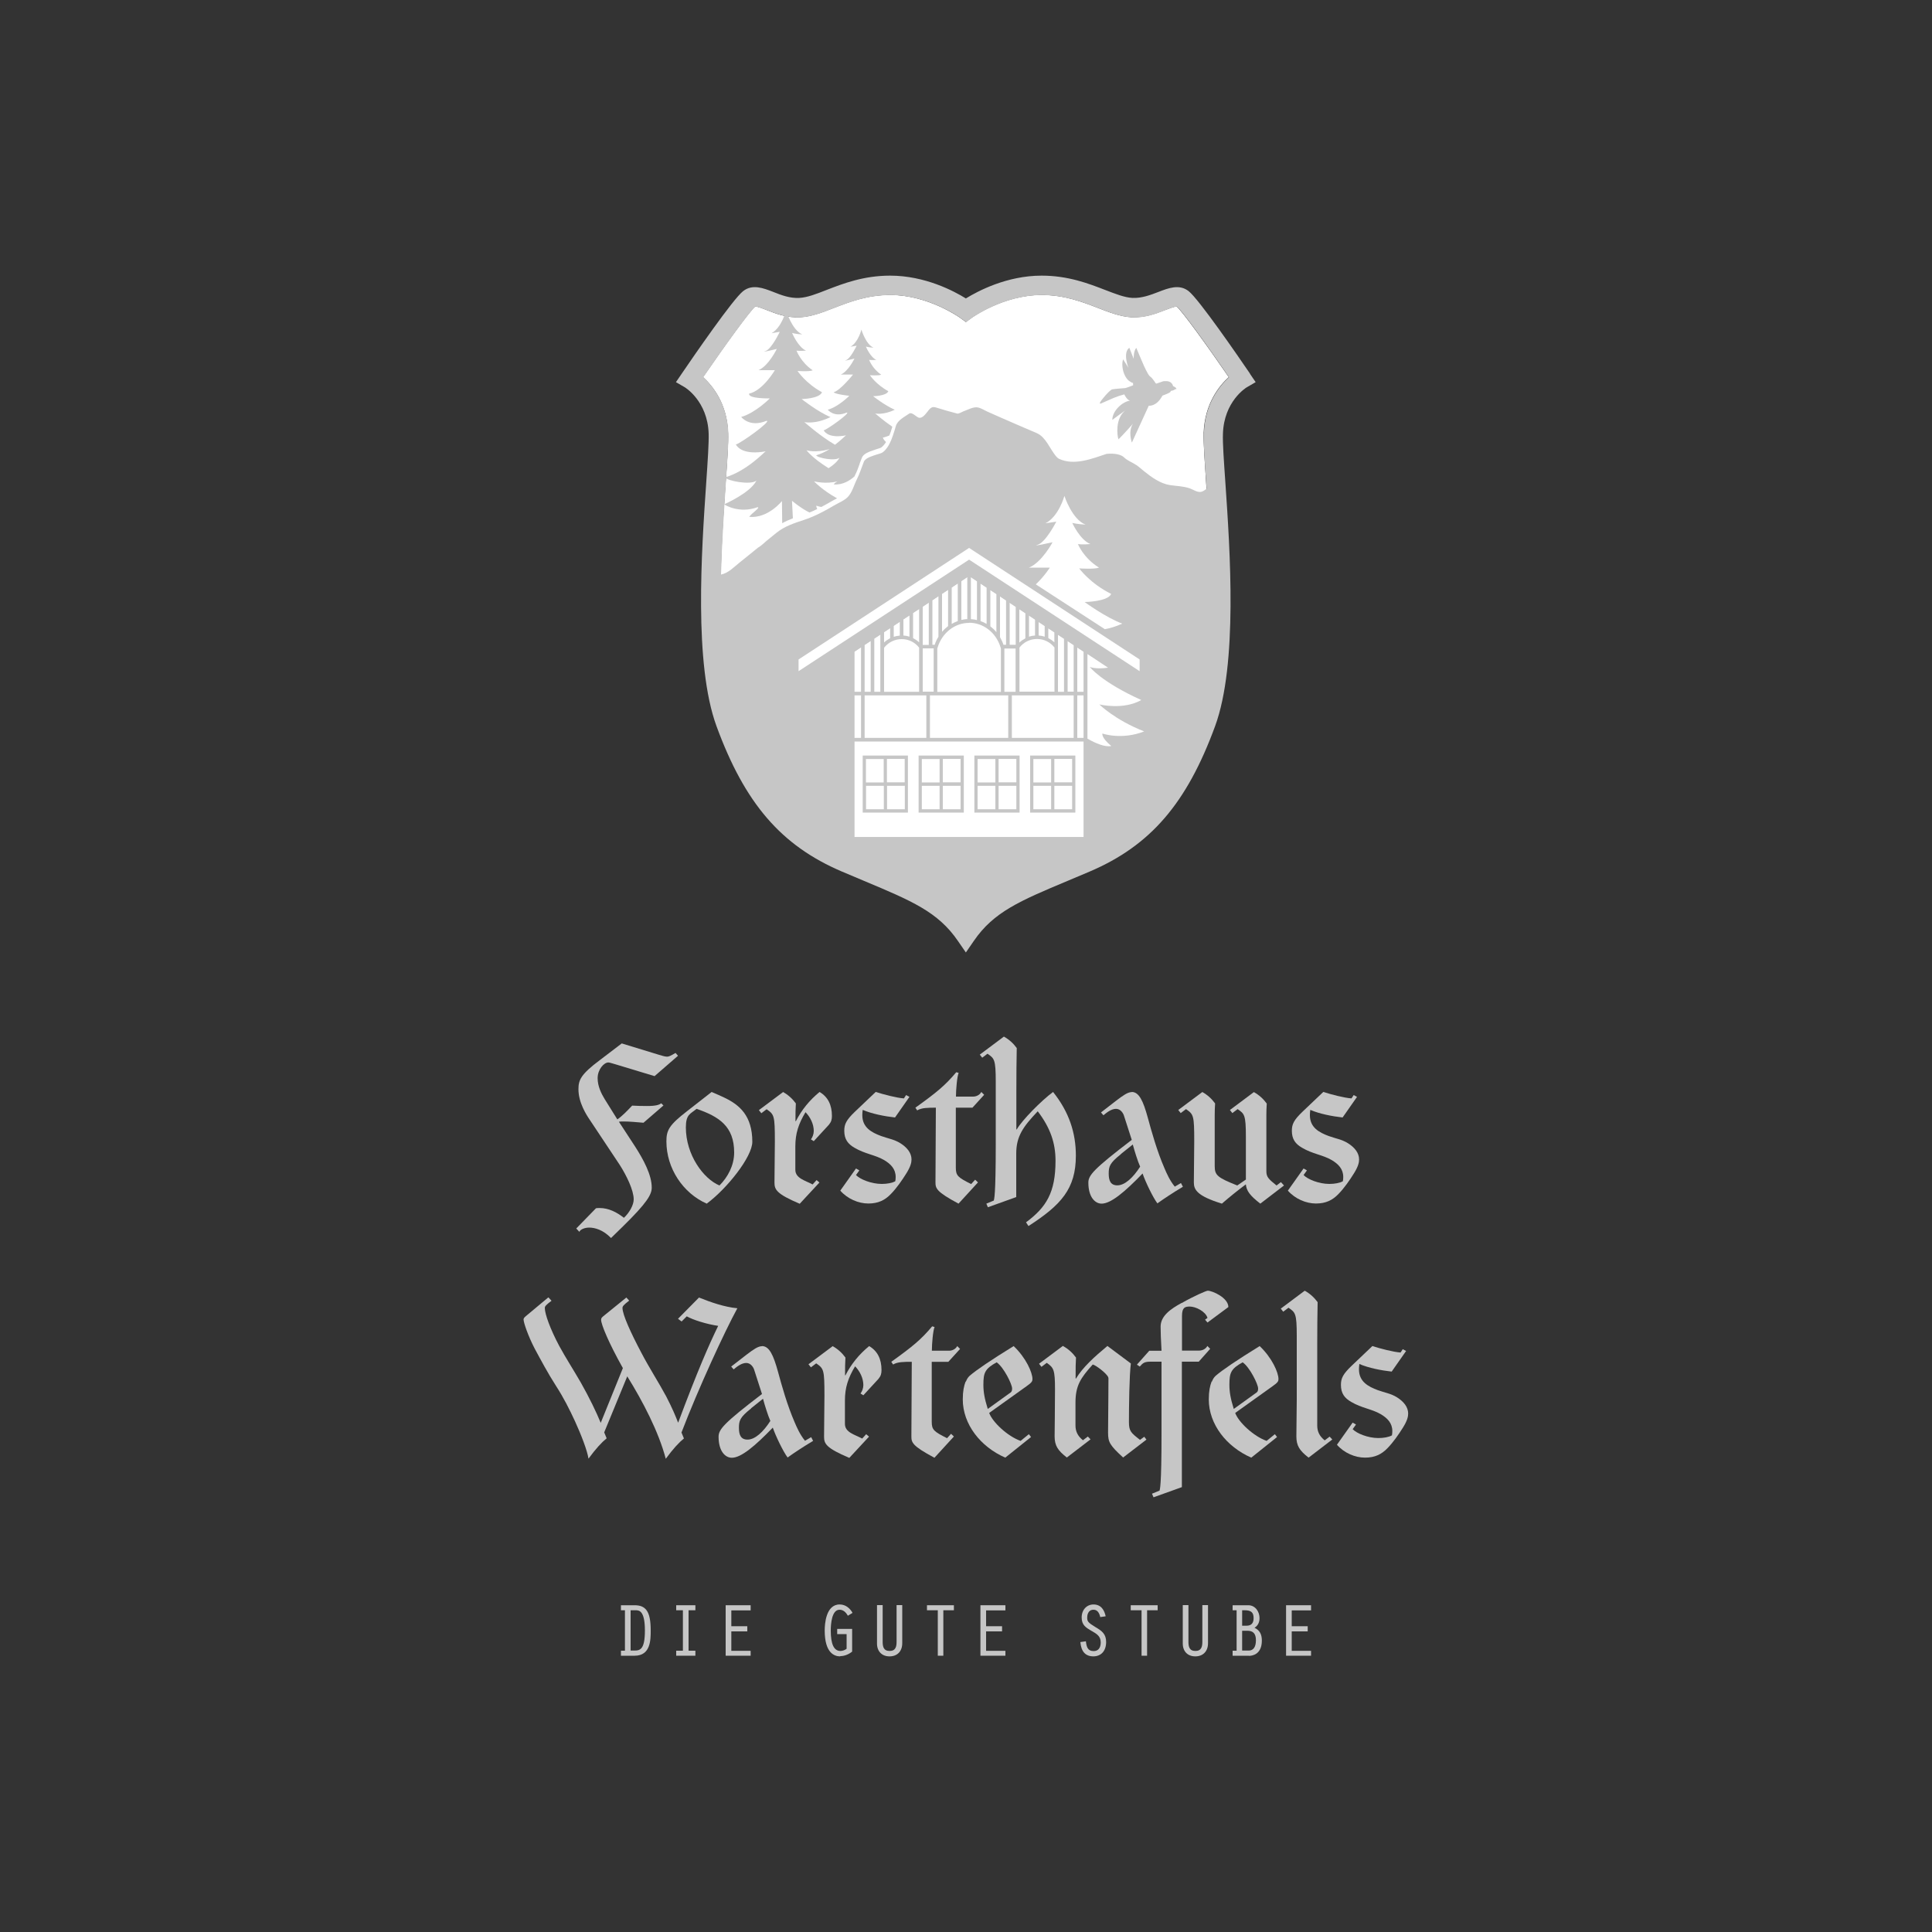 <svg xmlns="http://www.w3.org/2000/svg" id="Ebene_1" viewBox="0 0 150 150"><rect x="0" y="0" width="150" height="150" fill="#333333" stroke="none"/><defs><style>.cls-1{fill:#c6c6c6;}.cls-2{fill:#fff;}</style></defs><path class="cls-2" d="M54.58,29.28c.74.67,1.88,2.06,1.95,4.35.03.78-.07,2.19-.2,3.97-.36,5.14-.95,13.74.71,18.27,2.07,5.64,4.57,8.56,8.91,10.42.61.26,1.18.5,1.72.73,3.41,1.43,5.62,2.36,7.32,4.38,1.7-2.02,3.91-2.95,7.32-4.38.54-.23,1.11-.47,1.72-.73,4.34-1.85,6.83-4.78,8.91-10.42,1.66-4.53,1.07-13.13.71-18.27-.12-1.78-.22-3.19-.2-3.97.08-2.29,1.21-3.68,1.95-4.35-1.73-2.52-3.62-5.12-4.04-5.48-.15-.02-.6.16-.9.27-.7.27-1.58.61-2.62.56-.85-.05-1.7-.37-2.59-.72-1.22-.47-2.6-1.01-4.39-1.01-2.97,0-5.41,1.76-5.43,1.78l-.44.32-.44-.32s-2.46-1.78-5.43-1.78c-1.79,0-3.17.54-4.39,1.01-.89.35-1.74.67-2.59.72-1.04.06-1.91-.28-2.62-.56-.3-.12-.75-.29-.9-.27-.42.36-2.31,2.96-4.04,5.48Z"></path><path class="cls-1" d="M49.27,128.55h-1.06v-.39h.31v-3.14h-.31v-.39h1.05c.45,0,.73.12.93.38.23.3.33.81.33,1.58,0,.73,0,1.96-1.25,1.96ZM48.96,128.15h.3c.46,0,.81-.12.81-1.56,0-1.57-.47-1.57-.72-1.57h-.39v3.14Z"></path><path class="cls-1" d="M53.99,128.55h-1.49v-.39h.52v-3.14h-.52v-.39h1.49v.39h-.53v3.14h.53v.39Z"></path><path class="cls-1" d="M58.28,128.55h-1.94v-3.92h1.94v.4h-1.5v1.23h1.24v.4h-1.24v1.51h1.5v.39Z"></path><path class="cls-1" d="M65.23,128.6c-.45,0-1.2-.26-1.2-2.01,0-.47.08-2.02,1.16-2.02.5,0,.82.34.99.63v.02s0,.01,0,.01l-.36.22v-.02c-.18-.31-.39-.45-.64-.45-.61,0-.68,1.13-.68,1.62,0,1.06.25,1.58.75,1.58.16,0,.36-.07.48-.17v-1.14h-.73v-.4h1.16v1.76h0c-.27.22-.6.35-.92.35Z"></path><path class="cls-1" d="M69.06,128.6c-.59,0-.97-.39-.97-1v-2.98h.44v2.84c0,.37.06.72.54.72s.54-.36.54-.72v-2.84h.44v2.96c0,.62-.38,1.02-.98,1.02Z"></path><path class="cls-1" d="M73.25,128.55h-.44v-3.53h-.84v-.39h2.09v.39h-.82v3.53Z"></path><path class="cls-1" d="M78.06,128.55h-1.94v-3.92h1.94v.4h-1.5v1.23h1.24v.4h-1.24v1.51h1.5v.39Z"></path><path class="cls-1" d="M84.9,128.6c-.62,0-.95-.36-1.02-1.09v-.02s.43-.06.43-.06v.02c.05.4.13.74.6.74.35,0,.55-.24.55-.67,0-.48-.3-.66-.68-.88l-.04-.02c-.42-.25-.76-.44-.76-1.04s.4-1.01.92-1.01c.62,0,.85.49.94.9v.02s-.42.06-.42.06v-.02c-.09-.37-.26-.55-.52-.55-.45,0-.49.46-.49.6,0,.3.05.39.66.76.48.28.81.53.81,1.14,0,.69-.38,1.12-1,1.12Z"></path><path class="cls-1" d="M89.07,128.55h-.44v-3.53h-.84v-.39h2.09v.39h-.82v3.53Z"></path><path class="cls-1" d="M92.8,128.6c-.59,0-.97-.39-.97-1v-2.98h.44v2.84c0,.37.06.72.54.72s.54-.36.54-.72v-2.84h.44v2.96c0,.62-.38,1.02-.98,1.02Z"></path><path class="cls-1" d="M96.97,128.55h-1.27v-.39h.31v-3.14h-.31v-.39h1.21c.57,0,.88.52.88,1,0,.33-.13.59-.39.75.39.18.57.5.57.99,0,1.1-.77,1.19-1,1.19ZM96.44,128.15h.51c.36,0,.56-.28.56-.8s-.22-.74-.67-.74h-.4v1.54ZM96.44,126.22h.33c.38,0,.56-.19.56-.59,0-.44-.19-.61-.69-.61h-.2v1.2Z"></path><path class="cls-1" d="M101.79,128.55h-1.94v-3.92h1.94v.4h-1.5v1.23h1.24v.4h-1.24v1.51h1.5v.39Z"></path><path class="cls-1" d="M56.28,39.19s1.1.71,2.53.19c.28,0-.48.48-.64.75,1.47.13,2.54-1.23,2.54-1.23l.02,1.72c.27-.15.55-.27.83-.38l-.07-1.36s.66.56,1.35.91c.21-.08.41-.17.61-.27-.09-.18-.07-.26-.07-.26,0,0,.15.06.39.1.32-.17.62-.34.88-.49.1-.06.22-.12.34-.18,0,0,0,0,0,0-1.17-.65-1.79-1.32-1.79-1.32,0,0,.91.24,1.82,0-.09.05-.23.14-.29.24.7.06,1.28-.32,1.61-.62.02-.04.03-.08.05-.11.14-.27.25-.57.35-.86v-.02c.06-.16.12-.31.18-.47.13-.32.59-.47.92-.58.07-.02.12-.04.16-.06.05-.02.1-.03.16-.05.1-.03.23-.07.29-.12.13-.11.25-.25.34-.4-.24-.23-.24-.35-.24-.35,0,0,.11,0,.5-.16.04-.1.08-.2.11-.29.04-.13.08-.26.12-.39-.7-.48-1.33-1.03-1.33-1.03,0,0,.62.15,1.52-.29-.76-.32-1.68-1.05-1.68-1.05,0,0,1.04-.01,1.18-.39-.95-.51-1.43-1.24-1.43-1.24,0,0,.68.05.88-.04-.7-.47-.94-1.15-.94-1.15,0,0,.19.03.56,0-.47-.2-.81-1.03-.81-1.03,0,0,.27.07.59.08-.6-.25-.94-1.4-.94-1.4,0,0-.24.99-.85,1.33.2-.03.48-.08.48-.08,0,0-.47.99-.82,1.12s.65-.12.65-.12c0,0-.47.98-1.06,1.24h.95s-.99,1.24-1.5,1.37c.1.16,1.21.28,1.21.28,0,0-.84.85-1.67,1.08,0,0,.48.64,1.47.22.36-.02-1.51,1.32-1.79,1.38.12.21.52.62,1.74.39-.03,0-.36.35-.86.73-1.15-.67-2.38-1.76-2.38-1.76,0,0,.83.2,2.03-.39-1.01-.42-2.24-1.4-2.24-1.4,0,0,1.39-.02,1.58-.53-1.26-.68-1.9-1.65-1.9-1.65,0,0,.9.07,1.18-.05-.93-.63-1.26-1.53-1.26-1.53,0,0,.25.05.74,0-.62-.27-1.08-1.37-1.08-1.37,0,0,.36.1.79.11-.8-.33-1.26-1.86-1.26-1.86,0,0-.32,1.32-1.13,1.77.26-.04.64-.11.64-.11,0,0-.62,1.32-1.1,1.49-.48.17.87-.16.87-.16,0,0-.63,1.31-1.42,1.65h1.27s-.93,1.59-2,1.82c-.09.41,1.61.37,1.61.37,0,0-1.12,1.13-2.22,1.44,0,0,.63.85,1.96.3.47-.03-2.01,1.76-2.38,1.84.16.28.7.82,2.32.53-.06,0-1.43,1.51-3.14,2.02.1.27,1.99.63,2.42.25-.47.96-2.5,1.84-2.5,1.84ZM64.41,34.87c-.31.19-.67.37-1.04.48.08.2,1.49.48,1.81.18-.15.3-.49.59-.85.82-1.3-.81-1.71-1.39-1.71-1.39,0,0,.69.23,1.78-.09Z"></path><path class="cls-1" d="M97.05,29.01c-.92-1.35-3.98-5.8-4.77-6.41-.72-.56-1.55-.24-2.35.07-.6.23-1.28.49-2,.46-.62-.03-1.32-.31-2.13-.62-1.27-.49-2.86-1.11-4.93-1.11-2.7,0-4.95,1.2-5.88,1.77-.92-.57-3.17-1.77-5.88-1.77-2.07,0-3.66.62-4.93,1.11-.81.32-1.51.59-2.13.62-.72.04-1.4-.22-2-.46-.8-.31-1.63-.63-2.35-.07-.79.61-3.85,5.06-4.77,6.41l-.45.66.69.4s1.77,1.06,1.85,3.6c.02.71-.07,2.08-.19,3.82-.36,5.26-.97,14.06.8,18.89,2.2,6,5.02,9.27,9.72,11.28.61.26,1.19.5,1.73.73,3.7,1.55,5.75,2.41,7.29,4.66l.62.9.62-.9c1.54-2.25,3.58-3.11,7.28-4.66.54-.23,1.12-.47,1.73-.73,4.7-2.01,7.52-5.28,9.72-11.28,1.77-4.83,1.16-13.63.8-18.89-.12-1.74-.22-3.11-.19-3.82.08-2.5,1.78-3.56,1.85-3.6l.69-.4-.45-.66ZM93.46,33.63c-.03.78.07,2.19.2,3.97,0,.11.02.23.02.35-.15.11-.3.22-.44.24-.29.05-.62-.19-.88-.28-.51-.17-1.02-.17-1.54-.25-.74-.12-1.42-.61-1.99-1.07-.2-.16-.39-.34-.6-.48-.31-.21-.68-.33-.96-.6-.2-.2-.68-.34-1.36-.27-1.14.38-2.54.94-3.71.37-.09-.05-.16-.13-.23-.21-.46-.56-.77-1.46-1.47-1.77-.91-.39-1.82-.78-2.73-1.18-.38-.17-.77-.34-1.15-.51-.21-.1-.45-.25-.67-.3-.36-.09-.81.18-1.16.3-.1.04-.37.2-.47.17-.54-.14-1.07-.29-1.61-.46-.27-.09-.41-.04-.59.17-.17.2-.48.72-.81.6-.17-.06-.52-.45-.72-.31-.36.26-.89.5-1.03.95-.08.26-.15.52-.24.77-.16.46-.37.95-.76,1.27-.12.1-.35.14-.49.19-.28.1-.87.24-1,.56-.18.45-.32.92-.54,1.36-.23.45-.36,1.02-.72,1.39-.27.27-.76.47-1.08.66-.74.44-1.5.84-2.32,1.11-.74.24-1.52.5-2.13,1-.25.2-.49.4-.74.6-.13.1-.42.4-.69.55-.47.38-.93.76-1.4,1.13-.45.36-.89.84-1.47.96.07-2.56.24-5.04.37-7,.12-1.78.22-3.19.2-3.97-.08-2.29-1.21-3.68-1.95-4.35,1.73-2.52,3.62-5.12,4.04-5.48.15-.02.6.16.9.27.7.27,1.58.61,2.62.56.85-.05,1.7-.37,2.59-.72,1.22-.47,2.6-1.01,4.39-1.01,2.97,0,5.41,1.76,5.43,1.78l.44.32.44-.32s2.46-1.78,5.43-1.78c1.79,0,3.17.54,4.39,1.01.89.35,1.74.67,2.59.72,1.04.06,1.91-.28,2.62-.56.3-.12.75-.29.9-.27.43.36,2.31,2.96,4.04,5.48-.74.67-1.88,2.06-1.95,4.35Z"></path><path class="cls-1" d="M89.74,29.78s0,0-.01-.02c0-.01-.02-.03-.03-.04-.03-.05-.06-.09-.09-.14-.05-.07-.11-.15-.17-.22s-.15-.12-.21-.19c-.06-.07-.1-.15-.15-.24-.06-.1-.11-.21-.16-.31-.07-.14-.14-.29-.2-.44s-.13-.29-.19-.44c-.05-.13-.11-.25-.16-.38-.04-.09-.07-.17-.11-.26-.01-.03-.02-.06-.03-.09-.24.23-.21.85-.21.85l-.34-.86c-.53.39-.07,1.55-.07,1.55,0,0-.41-.65-.41-.65-.15.39,0,.97.1,1.17.08.19.21.41.39.52.07.05.2.14.28.14,0,.02,0,.18.01.18l-.36.14-.25.08s-.84.06-1.02.1c-.2.05-.92.9-.95,1.04,0,.04-.02.06.02.07.03,0,.1-.03.12-.04.08-.03.72-.32.96-.42s.52-.19.79-.26c0,0,.19.42.44.49-.56.06-1.37.77-1.37,1.49,0,0,.95-.71,1.04-.76-.88.67-.62,2.07-.6,2.12,0,.03.01.05.02.08,0,0,.02.07.02.07,0,0,.53-.53,1.12-1.21-.4.63-.08,1.46-.08,1.46l1.31-2.86s.6.09,1.06-.78c.07-.03.13-.05.2-.08.05-.02.1-.04.15-.06.04-.02.07-.03.11-.05.02-.01.05-.02.07-.04.03-.02.07-.03.09-.06,0,0,0-.02.01-.03,0-.01.01-.03.02-.04.01-.01.03-.01.04-.02.02,0,.03,0,.05-.01.03,0,.06-.01.08-.02.04-.01.07-.03.11-.05.02,0,.03-.02.04-.03,0,0,0,0,0,0,0,0,.04-.03.12-.02,0-.13-.26-.23-.26-.23-.04-.16-.14-.29-.3-.35-.05-.02-.11-.03-.17-.04-.08,0-.16,0-.23,0-.06,0-.12.03-.18.05l-.35.12s-.07.03-.08.02c-.01,0-.02-.01-.03-.02Z"></path><polygon class="cls-2" points="84.14 64.99 66.33 64.99 66.33 50.6 75.24 44.72 84.14 50.6 84.14 64.99"></polygon><path class="cls-1" d="M66.98,58.66v4.43h3.51v-4.43h-3.51ZM70.24,60.74h-1.38v-1.82h1.38v1.82ZM68.61,58.93v1.82h-1.38v-1.82h1.38ZM67.24,61.01h1.38v1.82h-1.38v-1.82ZM68.87,62.83v-1.82h1.38v1.82h-1.38Z"></path><path class="cls-1" d="M71.32,58.66v4.43h3.51v-4.43h-3.51ZM74.58,60.74h-1.38v-1.82h1.38v1.82ZM72.95,58.93v1.82h-1.38v-1.82h1.38ZM71.57,61.01h1.38v1.82h-1.38v-1.82ZM73.2,62.83v-1.82h1.38v1.82h-1.38Z"></path><path class="cls-1" d="M75.65,58.66v4.43h3.51v-4.43h-3.51ZM78.91,60.74h-1.38v-1.82h1.38v1.82ZM77.28,58.93v1.82h-1.38v-1.82h1.38ZM75.9,61.01h1.38v1.82h-1.38v-1.82ZM77.53,62.83v-1.82h1.38v1.82h-1.38Z"></path><path class="cls-1" d="M79.98,58.66v4.43h3.51v-4.43h-3.51ZM83.24,60.74h-1.38v-1.82h1.38v1.82ZM81.61,58.93v1.82h-1.38v-1.82h1.38ZM80.23,61.01h1.38v1.82h-1.38v-1.82ZM81.86,62.83v-1.82h1.38v1.82h-1.38Z"></path><path class="cls-1" d="M84.3,50.37l-8.91-5.88-.15-.1-.16.1-8.9,5.88-.13.08v14.82h18.37v-14.82l-.13-.08ZM82.89,49.77l.47.31v3.62h-.47v-3.93ZM71.64,50.34h.85v3.36h-.85v-3.36ZM75.24,48.35c1.11,0,2.09.76,2.44,1.9l.03.1v3.37h-4.94v-3.36h0l.03-.1c.35-1.13,1.33-1.9,2.44-1.9ZM76.13,48.22v-2.91l.47.31v2.82c-.15-.09-.31-.16-.47-.22ZM73.89,48.43v-2.82l.47-.31v2.92c-.16.06-.32.13-.47.22ZM73.61,48.61c-.17.13-.33.28-.47.44v-2.95l.47-.31v2.82ZM72.86,49.44c-.12.19-.22.4-.29.62h-.18v-3.46l.47-.31v3.15ZM78.28,53.99v3.3h-6.08v-3.3h6.08ZM77.98,53.71v-3.36h.87v3.36h-.87ZM78.56,53.99h4.8v3.3h-4.8v-3.3ZM82.14,49.28l.47.31v4.12h-.47v-3.52h0v-.91ZM81.39,48.78l.47.31v.78c-.14-.13-.3-.24-.47-.33v-.76ZM80.64,48.29l.47.31v.83c-.15-.05-.31-.08-.47-.09v-1.06ZM79.89,47.79l.47.31v1.24c-.16.01-.32.04-.47.09v-1.65ZM79.14,47.3l.47.31v1.95c-.17.09-.33.2-.47.33v-2.59ZM79.14,50.29c.33-.43.83-.68,1.37-.68s1.02.24,1.36.66v3.43h-2.72v-3.41ZM78.86,47.11v2.95h-.47v-3.26l.47.31ZM78.11,46.61v3.45h-.2c-.07-.21-.16-.4-.27-.59v-3.17l.47.31ZM77.36,49.08c-.14-.17-.3-.32-.47-.45v-2.82l.47.31v2.96ZM75.85,45.13v3.01c-.15-.04-.31-.06-.47-.07v-3.26l.47.31ZM75.1,44.81v3.26c-.16,0-.31.03-.46.06v-3.02l.46-.31ZM72.11,46.79v3.28h-.47v-2.97l.47-.31ZM70.89,47.59l.47-.31v2.59c-.14-.13-.3-.24-.47-.33v-1.95ZM70.14,48.09l.47-.31v1.65c-.15-.05-.31-.08-.47-.09v-1.25ZM71.36,50.28v3.43h-2.72v-3.42c.34-.43.84-.67,1.37-.67s1.02.24,1.35.66ZM69.39,48.59l.47-.31v1.07c-.16.01-.32.04-.47.09v-.85ZM68.64,49.08l.47-.31v.78c-.17.09-.33.2-.47.33v-.8ZM67.88,49.58l.47-.31v4.44h-.47v-4.13ZM67.13,50.07l.47-.31v3.95h-.47v-3.63ZM67.13,53.99h4.79v3.3h-4.79v-3.3ZM66.33,50.6l.52-.34v3.45h-.52v-3.11ZM66.33,53.99h.52v3.3h-.52v-3.3ZM84.14,64.99h-17.81v-7.42h17.81v7.42ZM84.14,57.29h-.5v-3.3h.5v3.3ZM84.14,53.71h-.5v-3.44l.5.33v3.11Z"></path><path class="cls-2" d="M75.24,42.54l13.24,8.66v.91s-13.24-8.66-13.24-8.66h0s-13.24,8.66-13.24,8.66v-.91l13.24-8.66"></path><path class="cls-2" d="M79.85,44.07h1.66s-.44.69-1.09,1.3l5.36,3.48c.39-.07.84-.2,1.35-.43-1.32-.5-2.92-1.68-2.92-1.68,0,0,1.81-.02,2.06-.63-1.65-.82-2.48-1.98-2.48-1.98,0,0,1.18.08,1.54-.06-1.22-.75-1.64-1.83-1.64-1.83,0,0,.33.06.97,0-.81-.32-1.41-1.64-1.41-1.64,0,0,.47.11,1.03.13-1.05-.4-1.64-2.23-1.64-2.23,0,0-.42,1.58-1.47,2.13.34-.05.84-.13.84-.13,0,0-.81,1.59-1.43,1.79-.62.2,1.14-.19,1.14-.19,0,0-.83,1.57-1.85,1.98Z"></path><path class="cls-2" d="M88.84,56.79c-2.29-.9-3.49-2.1-3.49-2.1,0,0,1.85.46,3.26-.34-3.14-1.42-4-2.57-4-2.57,0,0,.43.2,1.42.06l-1.6-1.06v6.57c.63.36,1.36.67,1.85.57-.8-.66-.69-.97-.69-.97,0,0,1.49.53,3.26-.17Z"></path><path class="cls-1" d="M48.27,81.01l2.91.89c.12.03.43.14.6.14.14,0,.26-.05.67-.29l.19.22-1.82,1.58-3.01-.91c-.46-.14-.52-.15-.58-.15-.33,0-.83.53-.83,1.22,0,.62.28,1.19.55,1.63l.98,1.57c.36-.24.81-.71,1.15-1.07.38.02.76.03,1.14.03.71,0,.95-.09,1.12-.21l.17.17-1.55,1.34c-.52-.05-1.14-.1-1.55-.1-.12,0-.24,0-.36.02l1.26,1.93c.65,1.01,1.29,2.2,1.29,3.18,0,.52-.31,1.14-2.3,3.08l-.86.84c-.62-.64-1.26-.81-1.7-.81-.34,0-.69.14-.76.33l-.24-.26,1.53-1.57c.09-.02.19-.02.28-.02.71,0,1.34.33,1.89.76.41-.38.76-.98.76-1.43,0-.72-.57-1.87-1.08-2.67l-2.32-3.49c-.28-.41-.89-1.36-.89-2.39,0-.71.17-1.15,1.67-2.27l1.72-1.31Z"></path><path class="cls-1" d="M55.25,84.78c.36.15.76.33,1.01.45,1.14.55,2.15,1.38,2.15,3.42,0,1.17-1.98,3.65-3.54,4.8-1.84-.81-3.13-2.74-3.13-4.83,0-.86.19-1.26,1.63-2.37l1.87-1.46ZM53.25,87.53c0,2.13,1.36,3.99,2.61,4.51.64-.64,1.14-1.55,1.14-2.56,0-2.03-1.17-2.79-2.92-3.39-.48.41-.83.41-.83,1.45Z"></path><path class="cls-1" d="M60.79,84.78c.4.22.74.53,1,.89-.03.62-.03.59-.03,1.38h.03c.45-.88,1.05-1.62,1.84-2.27.65.38.96,1.01.96,1.86,0,.28-.05.46-.24.69l-1.17,1.27-.22-.14c.12-.15.22-.41.22-.65,0-.53-.26-1.07-.64-1.46-.55.91-.79,1.67-.79,2.65v1.82c0,.67.77.83,1.34,1.14l.31-.34.22.19-1.53,1.65c-1.81-.77-1.96-1.1-1.96-1.65l.03-3.18c0-2.03-.05-2.1-.64-2.51l-.41.31-.19-.24,1.86-1.39Z"></path><path class="cls-1" d="M68,84.78c.58.19,1.62.46,2.18.5l.17-.26.26.14-1.12,1.6c-.81-.09-1.79-.28-2.51-.59-.02.15-.03.29-.03.41,0,.96.71,1.34,1.46,1.62.52.19,1.01.26,1.48.55.53.33.88.76.88,1.27,0,.24-.07.55-.4,1.08-.33.53-.76,1.15-1.2,1.6-.46.48-.98.74-1.75.74s-1.62-.36-2.18-1l1.22-1.72.26.15-.26.36c.31.33,1.19.69,2,.69.4,0,.81-.07,1.05-.21.02-.09.03-.22.03-.33,0-.62-.38-1.01-.91-1.32-.69-.4-1.46-.46-2.29-.95-.5-.29-.79-.65-.79-1.32,0-.5.15-.83.83-1.48l1.63-1.55Z"></path><path class="cls-1" d="M74.26,83.25l.17.05c-.12.26-.21,1.29-.21,1.84h1.32c.26,0,.52-.12.65-.36l.22.22-.91,1h-1.29v4.66c0,.62.17.76,1.19,1.27l.31-.34.22.21-1.51,1.65c-1.74-.93-1.79-1.19-1.79-1.67,0-.34,0-.76.03-5.78-.6,0-1.1,0-1.45.21l-.14-.21c1.63-1.17,2.31-1.72,3.17-2.75Z"></path><path class="cls-1" d="M77.94,80.48c.4.22.74.53,1,.89-.02.83-.03,2.22-.03,3.34v2.98h.03c.41-.72,1.91-2.24,2.82-2.91,1.24,1.55,1.77,3.17,1.77,4.94,0,2.58-1.15,3.84-3.68,5.47l-.19-.29c1.58-1.17,2.29-2.32,2.29-4.78,0-1.38-.4-2.55-1.38-3.84-1.14,1.2-1.67,1.94-1.67,3.29v3.37l-2.2.79-.12-.28.58-.24c.02-.14.15-.22.15-4.44v-4.78c0-1.77-.12-1.81-.64-2.18l-.41.31-.19-.24,1.86-1.39Z"></path><path class="cls-1" d="M87.87,84.78c.57,0,.89.71,1.24,1.98.29,1.07.72,2.61,1.29,3.92.17.4.41.96.81,1.45l.48-.28.15.29c-.77.46-1.48.93-1.98,1.29-.34-.45-.93-1.67-1.15-2.32-1.38,1.43-2.46,2.34-3.18,2.34-.52,0-1.03-.52-1.03-1.63,0-.57.4-1.05,3.37-3.32l-.6-1.86c-.05-.19-.26-.55-.62-.55s-.72.28-.98.5l-.19-.22,1.2-.93c.53-.4.88-.65,1.19-.65ZM87.03,89.61c-.88.69-.95.96-.95,1.51s.15.91.67.91c.58,0,1.22-.59,1.77-1.45-.19-.43-.43-1.2-.57-1.72l-.93.74Z"></path><path class="cls-1" d="M93.34,84.78c.4.22.74.53,1,.89-.02.31-.03.6-.03.91v3.96c0,.71.22.89,1.75,1.5l.67-.46v-3.29c0-1.77-.12-1.81-.64-2.18l-.41.31-.19-.24,1.86-1.39c.4.22.74.53,1,.89-.02.31-.03.6-.03.91v4.33c0,.45.14.6.79,1.12l.34-.26.24.26-1.84,1.41c-.83-.64-1.07-1.01-1.12-1.48v-.02c-.58.43-1.29,1-1.84,1.48l-.02.02c-1.96-.6-2.18-1.1-2.18-1.65l.03-3.18c0-2.03-.05-2.1-.64-2.51l-.41.31-.19-.24,1.86-1.39Z"></path><path class="cls-1" d="M102.75,84.78c.58.19,1.62.46,2.18.5l.17-.26.26.14-1.12,1.6c-.81-.09-1.79-.28-2.51-.59-.02.15-.03.29-.03.41,0,.96.71,1.34,1.46,1.62.52.19,1.01.26,1.48.55.53.33.88.76.88,1.27,0,.24-.07.55-.4,1.08-.33.53-.76,1.15-1.2,1.6-.46.48-.98.74-1.75.74s-1.62-.36-2.18-1l1.22-1.72.26.15-.26.36c.31.33,1.19.69,2,.69.4,0,.81-.07,1.05-.21.02-.09.03-.22.03-.33,0-.62-.38-1.01-.91-1.32-.69-.4-1.46-.46-2.29-.95-.5-.29-.79-.65-.79-1.32,0-.5.15-.83.83-1.48l1.63-1.55Z"></path><path class="cls-1" d="M42.6,100.75l.22.24c-.45.34-.52.43-.52.57,0,.46.43,1.65,1.12,2.94.48.89,1.14,1.91,1.69,2.87.65,1.15,1.2,2.29,1.53,3.1l1.72-4.25c-1.1-1.96-1.69-3.39-1.69-3.75,0-.14.07-.19.17-.28l1.79-1.45.22.24c-.45.34-.52.45-.52.57,0,.52.65,1.94,1.46,3.47.62,1.19,1.38,2.36,1.93,3.39.46.88.76,1.6.93,2.05,1.51-4.04,2.41-6.09,3.11-7.52-.93-.14-1.94-.46-2.44-.74l-.4.4-.28-.21,1.63-1.65c.89.36,1.98.74,2.96.83h.02c-.98,1.79-3.03,6.23-4.34,9.65l.19.46c-.38.31-.83.79-1.41,1.58-.55-2.1-1.79-4.47-2.99-6.4l-1.79,4.35.19.46c-.38.31-.83.79-1.41,1.58-.09-.62-.57-1.86-1.05-2.91-.43-.93-.89-1.84-1.46-2.72-.65-1.01-1.2-2.05-1.67-2.92-.5-.96-.86-2.01-.86-2.25,0-.05,0-.12.17-.26l1.75-1.46Z"></path><path class="cls-1" d="M59.16,104.51c.57,0,.89.71,1.24,1.98.29,1.07.72,2.61,1.29,3.92.17.4.41.96.81,1.45l.48-.28.15.29c-.77.46-1.48.93-1.98,1.29-.34-.45-.93-1.67-1.15-2.32-1.38,1.43-2.46,2.34-3.18,2.34-.52,0-1.03-.52-1.03-1.63,0-.57.4-1.05,3.37-3.32l-.6-1.86c-.05-.19-.26-.55-.62-.55s-.72.28-.98.5l-.19-.22,1.2-.93c.53-.4.88-.65,1.19-.65ZM58.32,109.35c-.88.69-.95.96-.95,1.51s.15.91.67.91c.58,0,1.22-.59,1.77-1.45-.19-.43-.43-1.2-.57-1.72l-.93.74Z"></path><path class="cls-1" d="M64.64,104.51c.4.22.74.53,1,.89-.03.62-.03.59-.03,1.38h.03c.45-.88,1.05-1.62,1.84-2.27.65.38.96,1.01.96,1.86,0,.28-.05.46-.24.69l-1.17,1.27-.22-.14c.12-.15.22-.41.22-.65,0-.53-.26-1.07-.64-1.46-.55.91-.79,1.67-.79,2.65v1.82c0,.67.77.83,1.34,1.14l.31-.34.22.19-1.53,1.65c-1.81-.77-1.96-1.1-1.96-1.65l.03-3.18c0-2.03-.05-2.1-.64-2.51l-.41.31-.19-.24,1.86-1.39Z"></path><path class="cls-1" d="M72.39,102.98l.17.05c-.12.26-.21,1.29-.21,1.84h1.32c.26,0,.52-.12.65-.36l.22.22-.91,1h-1.29v4.66c0,.62.17.76,1.19,1.27l.31-.34.22.21-1.51,1.65c-1.74-.93-1.79-1.19-1.79-1.67,0-.34,0-.76.03-5.78-.6,0-1.1,0-1.45.21l-.14-.21c1.63-1.17,2.31-1.72,3.17-2.75Z"></path><path class="cls-1" d="M74.99,107.27c.07-.17.14-.31.29-.45.52-.45,1.62-1.2,3.42-2.31.96.91,1.46,2.05,1.46,2.56,0,.15-.03.26-.45.55l-2.91,2.08c.26.72,1.44,1.82,2.44,2.17l.64-.52.17.22-2,1.6c-1.93-.84-3.3-2.6-3.3-4.52,0-.64.09-1.05.22-1.39ZM76.35,107.52c0,.55.09,1.07.34,1.87l1.65-1.19c.15-.1.24-.14.24-.4,0-.33-.65-1.65-1.2-2.03-.91.5-1.03.81-1.03,1.74Z"></path><path class="cls-1" d="M82.54,104.51c.4.22.74.53,1,.89-.03.69-.03.57-.03,1.63h.03c.53-.88,1.44-1.7,2.44-2.53l1.82,1.36c-.12.88-.15,3.35-.15,4.54,0,.71.15.84.86,1.39l.33-.24.17.22-1.81,1.39c-1.05-.96-1.17-1.2-1.17-1.94.02-1.75.03-4.11.03-4.16s0-.1-.02-.14c-.14-.31-.96-.93-1.2-.98-.95,1.05-1.34,1.65-1.34,2.96v1.77c0,.48.19.84.58,1.15l.38-.29.21.22-1.84,1.41c-.71-.55-.95-.93-.95-1.65,0-.45.03-2.13.03-3.65s-.1-1.67-.64-2.05l-.41.31-.19-.24,1.86-1.39Z"></path><path class="cls-1" d="M91.76,101.16c.91-.52,1.89-.95,2.01-.95.36,0,1.6.55,1.6,1.27l-1.62,1.2-.19-.22.19-.14c-.15-.5-.91-.88-1.38-.88-.4,0-.6.1-.6.74v2.68h1.32c.26,0,.52-.12.65-.36l.22.22-.89,1h-1.31v9.74l-2.2.79-.12-.28.59-.24c.02-.14.15-.22.15-4.44v-5.57h-.86c-.45,0-.58.09-.83.38l-.22-.15.96-1.08h.95c-.05-.83-.07-1.53-.07-1.87,0-.84.79-1.38,1.63-1.84Z"></path><path class="cls-1" d="M94.09,107.27c.07-.17.14-.31.29-.45.52-.45,1.62-1.2,3.42-2.31.96.91,1.46,2.05,1.46,2.56,0,.15-.03.26-.45.55l-2.91,2.08c.26.72,1.44,1.82,2.44,2.17l.64-.52.17.22-2,1.6c-1.93-.84-3.3-2.6-3.3-4.52,0-.64.09-1.05.22-1.39ZM95.45,107.52c0,.55.09,1.07.34,1.87l1.65-1.19c.15-.1.24-.14.24-.4,0-.33-.65-1.65-1.2-2.03-.91.5-1.03.81-1.03,1.74Z"></path><path class="cls-1" d="M101.3,100.21c.4.22.74.53,1,.89-.02.83-.03,2.22-.03,3.34v6.24c0,.48.19.84.58,1.15l.38-.29.21.22-1.84,1.41c-.71-.55-.95-.93-.95-1.65l.03-2.86v-4.95c0-1.77-.12-1.81-.64-2.18l-.41.31-.19-.24,1.86-1.39Z"></path><path class="cls-1" d="M106.56,104.51c.58.19,1.62.46,2.18.5l.17-.26.26.14-1.12,1.6c-.81-.09-1.79-.28-2.51-.59-.02.15-.03.29-.03.41,0,.96.71,1.34,1.46,1.62.52.19,1.01.26,1.48.55.53.33.88.76.88,1.27,0,.24-.07.55-.4,1.08-.33.53-.76,1.15-1.2,1.6-.46.48-.98.74-1.75.74s-1.62-.36-2.18-1l1.22-1.72.26.15-.26.36c.31.33,1.19.69,2,.69.4,0,.81-.07,1.05-.21.02-.09.03-.22.03-.33,0-.62-.38-1.01-.91-1.32-.69-.4-1.46-.46-2.29-.95-.5-.29-.79-.65-.79-1.32,0-.5.15-.83.83-1.48l1.63-1.55Z"></path></svg>